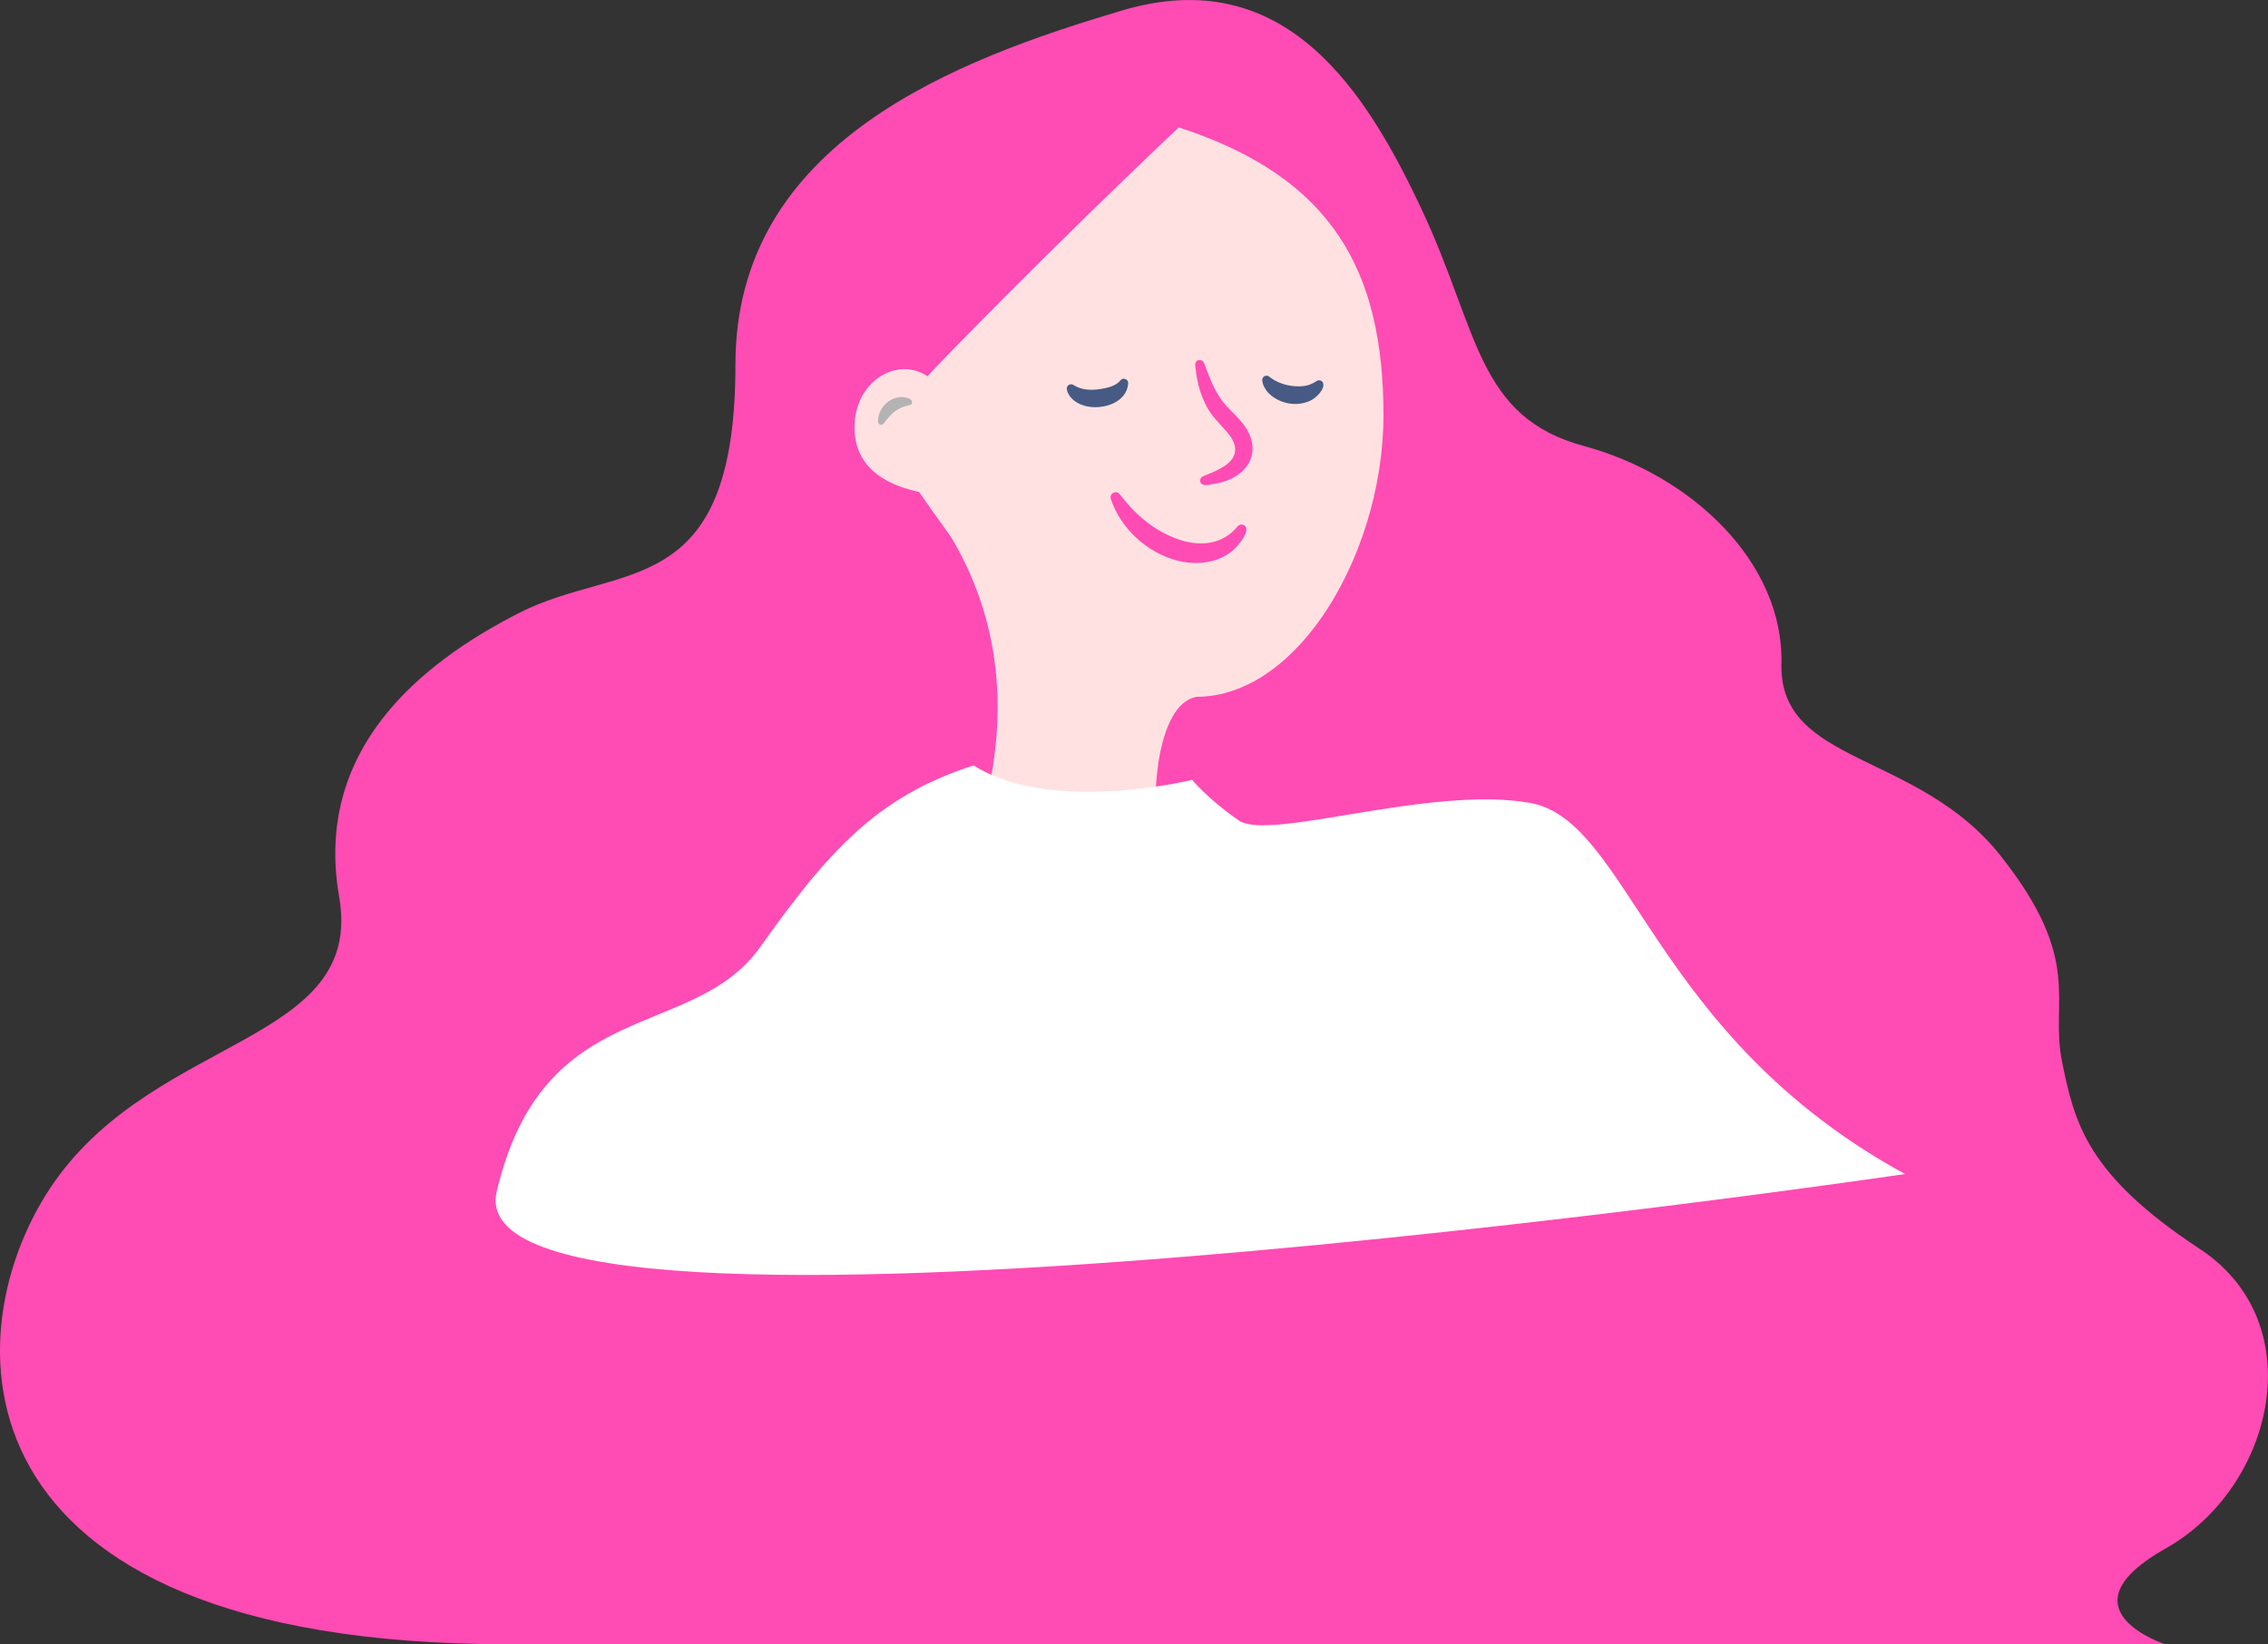 <?xml version="1.0" encoding="UTF-8"?><svg id="_レイヤー_2" xmlns="http://www.w3.org/2000/svg" viewBox="0 0 767.02 556"><rect x="0" y="0" width="767.02" height="556" fill="#333333" stroke="none"/><defs><style>.cls-1{fill:#ff4bb4;}.cls-2{fill:#fff;}.cls-3{fill:#ffe1e1;}.cls-4{fill:#b3b3b3;}.cls-5{fill:#475a83;}</style></defs><g id="other"><g><path class="cls-1" d="M114.7,303.27c-8.63-49.47,27.04-78.8,60.97-96.06,33.94-17.26,73.05-3.45,73.05-83.98,0-75.46,75.23-103.14,130.57-119.64,55.34-16.51,82.78,27.13,101.81,67.88,19.03,40.75,18.41,69.6,54.65,79.38,36.24,9.78,67.53,39.26,66.72,73.63s46.02,29.34,74.2,65c28.19,35.66,16.45,48.69,20.71,69.6,4.26,20.91,8.44,38.16,46.59,63.27,38.15,25.11,25.12,80.61-11.5,101.24-36.63,20.63-.23,32.43-.23,32.43,0,0-368.95,0-560.55,0S-16.44,448.8,18.64,399.33c35.09-49.47,104.69-46.59,96.06-96.06Z"/><g><path class="cls-3" d="M406.06,235.51c-17.55,.46-19.23,49.04-8.9,72.49-28.21,0-78.38,0-78.38,0,0,0,46.72-75.48-7.93-141.63l95.21,69.14Z"/><path class="cls-2" d="M644.24,397c-86-47-93.07-119.57-126.89-125.51-33.82-5.94-88,13.1-98.36,5.97-10.36-7.12-15.84-13.75-15.84-13.75,0,0-47.44,11.8-73.9-4.88-32.68,10.52-49.1,28.99-72.1,61.35-23.01,32.36-73.34,15.82-89.16,82.69-15.82,66.87,476.24-5.86,476.24-5.86Z"/><path class="cls-3" d="M398.67,43.09c51.96,16.86,69.21,48.5,69.21,97.39,0,48.89-32.49,102.54-71.33,94.33-40.84-8.63-61.55-33.36-85.71-68.45-8.05-1.73-21.86-6.33-21.86-21.86,0-15.53,14.38-24.16,24.73-17.26-.36-.06,40.26-41.99,84.94-84.16Z"/><path class="cls-5" d="M429.61,127.65c3.19,2.42,7.75,3.41,11.67,2.85,1.31-.22,2.62-.73,3.99-1.65,.7-.46,1.63-.26,2.09,.44,1.05,2.12-2.31,5.38-4.23,6.2-4.85,2.27-10.84,.97-14.43-2.89-.92-1.12-1.69-2.46-1.82-3.98-.16-1.25,1.43-2.08,2.37-1.26,0,0,.36,.3,.36,.3h0Z"/><path class="cls-5" d="M363.39,130.39c3.53,2.13,8.3,1.52,12.09,.42,1.4-.49,2.55-1.08,3.48-2.24,.82-1,2.56-.38,2.59,.89-.35,7.34-10.27,9.78-16.06,7.3-2.12-.87-4.26-2.69-4.7-5.07-.14-.81,.4-1.58,1.21-1.72,.53-.1,.99,.13,1.38,.43h0Z"/><path class="cls-4" d="M307.55,137.02c-2.8,.48-4.94,1.8-6.8,3.86-.65,.69-1.25,1.51-1.93,2.39-.53,.74-1.78,.36-1.82-.54-.33-3.93,3.05-7.96,7.08-8.4,1.31-.2,5.17,.25,4.23,2.22-.18,.28-.46,.42-.76,.46h0Z"/><path class="cls-1" d="M407.19,122.75c1.49,3.98,2.95,7.9,5.04,11.19,2.27,3.72,5.36,5.86,8.23,9.44,7.13,9.54,1.34,18.34-9.52,20.2-1.58,.09-4.68,1.39-5.05-.93-.08-.74,.38-1.38,1.04-1.62,1.88-.81,3.84-1.48,5.57-2.5,5.3-2.67,6.93-6.64,3.21-11.51-2.51-3.14-6.34-6.5-8.1-10.49-2.07-4.15-3-8.62-3.4-13.14-.07-.85,.56-1.59,1.4-1.66,.71-.06,1.36,.38,1.58,1.02h0Z"/><path class="cls-1" d="M378.67,167.15c5.03,6.6,11.39,12.11,19.07,14.96,7.37,2.79,15.49,2.43,20.8-4.1,.6-.74,1.7-.84,2.43-.23,2.11,1.67-2.27,6.77-3.78,8.11-5.84,5.32-14.99,5.44-21.86,2.79-9.1-3.37-16.63-10.86-19.66-19.99-.59-1.84,1.88-3.09,3.01-1.54h0Z"/></g></g></g></svg>